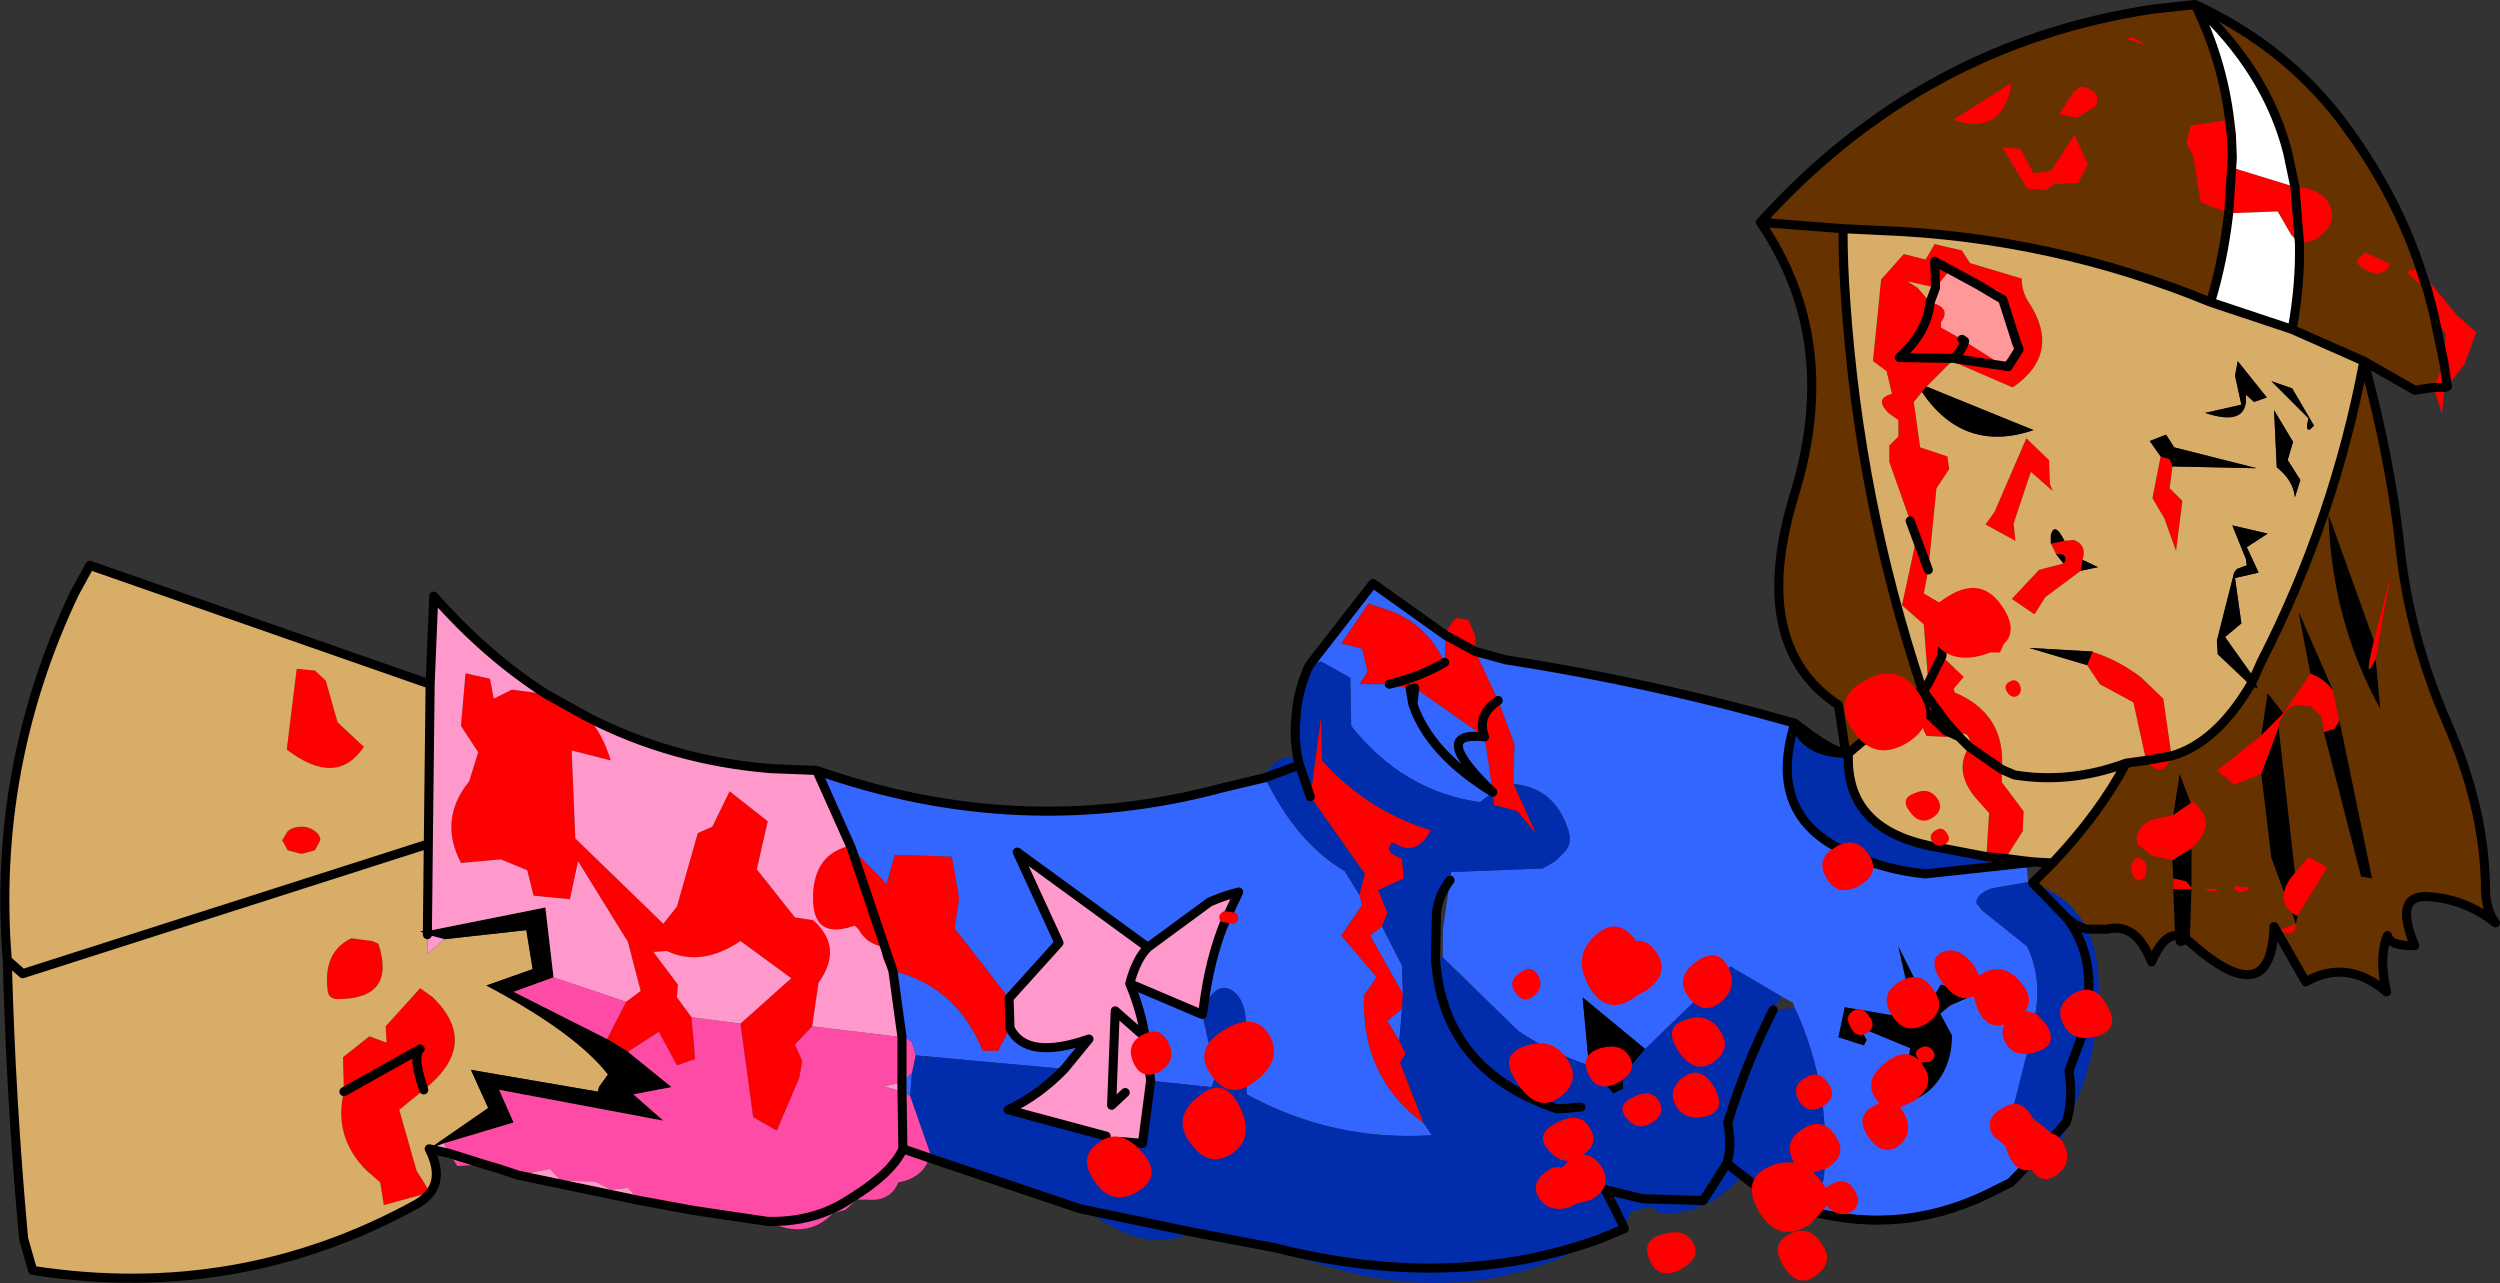 <?xml version="1.0" encoding="UTF-8" standalone="no"?>
<svg xmlns:xlink="http://www.w3.org/1999/xlink" height="70.7px" width="137.75px" xmlns="http://www.w3.org/2000/svg">
  <rect width="100%" height="100%" fill="#333333" stroke="none"/>
  <g transform="matrix(1.0, 0.0, 0.0, 1.0, 68.85, 35.35)">
    <path d="M7.7 2.35 L6.05 2.35 6.5 1.65 6.2 0.4 5.05 0.1 6.55 -2.1 7.3 -1.85 Q9.7 -1.15 10.75 1.15 9.4 1.95 7.7 2.35 9.4 1.95 10.75 1.15 L10.8 -0.35 Q11.1 -1.15 11.45 -1.3 L12.05 -1.2 12.45 -0.3 12.45 0.55 10.8 -0.35 12.45 0.55 13.7 3.25 14.6 5.65 14.55 7.85 15.8 10.6 14.75 9.35 13.45 9.0 13.4 8.3 12.95 5.25 Q12.5 4.05 13.7 3.25 12.5 4.05 12.95 5.25 L9.1 2.55 8.85 2.6 7.7 2.35 M64.55 -20.45 L64.55 -20.4 66.55 -17.95 67.6 -17.05 66.95 -15.3 66.0 -14.05 65.85 -14.0 65.7 -12.55 65.25 -14.0 65.8 -15.4 65.9 -16.9 65.25 -18.05 64.9 -19.4 64.85 -19.55 Q64.55 -19.65 64.35 -19.8 63.2 -20.65 64.55 -20.45 M-38.75 2.9 L-36.5 4.15 Q-35.65 5.05 -35.2 6.55 L-37.35 6.0 -37.15 10.85 -32.3 15.55 -31.55 14.6 -30.4 10.55 -29.6 10.2 -28.65 8.25 -26.55 9.9 -27.15 12.55 -25.05 15.2 -24.05 15.35 Q-22.35 16.85 -23.75 18.8 L-24.1 21.2 -25.05 22.2 -24.65 23.1 -24.8 24.0 -26.05 26.95 -27.35 26.2 -28.05 21.05 -25.25 18.55 -28.05 16.5 Q-30.2 17.95 -32.1 17.05 L-32.85 17.1 -31.5 18.9 -31.55 19.6 -30.75 20.7 -30.55 23.0 -31.55 23.35 -32.55 21.5 -34.25 22.6 -35.4 21.9 -34.35 19.85 -33.55 19.25 -34.25 16.55 -37.0 12.1 -37.45 14.2 -39.45 14.0 -39.8 12.6 -41.25 12.0 -43.45 12.2 Q-44.7 9.8 -43.0 7.7 L-42.5 6.1 -43.45 4.65 -43.2 1.75 -41.85 2.05 -41.65 3.15 -40.65 2.65 -38.75 2.9 M37.8 -19.5 L36.25 -19.85 36.8 -19.5 37.5 -18.7 Q37.35 -17.05 35.8 -15.65 L38.8 -15.6 41.8 -15.15 42.4 -16.1 41.8 -15.15 38.8 -15.6 35.8 -15.65 Q37.35 -17.05 37.5 -18.7 38.7 -18.4 38.1 -17.6 L38.1 -17.3 39.25 -16.65 39.4 -16.55 41.45 -15.25 42.4 -16.1 42.25 -16.5 41.5 -18.85 Q41.5 -19.2 41.1 -19.4 L40.15 -19.65 37.75 -20.95 37.8 -19.5 37.75 -20.95 40.15 -19.65 38.45 -20.3 37.8 -19.5 M36.4 -6.65 L35.25 -9.9 35.25 -10.8 35.75 -11.3 35.75 -12.2 35.2 -12.6 Q34.4 -13.4 35.4 -13.65 L35.1 -14.9 34.35 -15.45 34.8 -19.95 36.05 -21.35 37.25 -21.05 37.75 -21.9 39.25 -21.55 39.7 -20.85 42.55 -20.0 Q42.55 -19.3 42.9 -18.75 44.8 -15.9 42.05 -14.0 L38.7 -15.45 37.3 -14.05 37.05 -13.75 36.6 -13.2 36.95 -10.7 38.45 -10.2 38.55 -9.5 37.85 -8.45 37.4 -3.95 36.4 -6.65 37.4 -3.95 37.15 -2.65 38.0 -2.15 38.1 -2.1 38.25 -1.85 Q38.4 -1.0 38.2 -0.2 L38.2 -0.05 38.15 0.8 37.4 2.3 38.15 0.8 39.35 1.95 38.8 2.6 38.85 2.8 Q41.7 4.0 41.45 7.05 L41.45 7.75 42.65 9.35 42.6 10.45 41.65 11.95 40.6 11.85 41.65 11.95 41.5 12.05 Q40.9 12.6 40.6 11.85 L40.75 9.45 39.95 8.55 Q38.8 7.1 39.65 5.8 L41.45 7.05 39.65 5.8 39.7 5.5 Q39.55 4.85 39.05 5.2 L39.0 5.2 38.35 5.25 37.3 5.2 Q36.85 4.4 37.05 3.55 L37.25 3.85 38.35 4.9 39.0 5.2 38.35 4.9 37.25 3.85 37.05 3.55 37.1 3.35 37.25 2.9 37.4 2.3 37.15 -0.95 35.95 -2.0 36.65 -5.25 36.4 -6.65 M53.95 -23.6 L52.4 -24.2 52.0 -26.7 51.6 -27.45 51.85 -28.45 54.0 -28.75 54.1 -27.9 54.15 -26.65 54.35 -26.05 57.6 -25.05 Q58.35 -25.1 59.0 -24.65 59.6 -24.25 59.65 -23.6 59.7 -23.0 59.2 -22.5 58.7 -22.0 57.85 -21.95 L57.4 -22.4 56.65 -23.7 53.95 -23.6 54.15 -26.65 53.95 -23.6 M39.4 -16.55 Q39.3 -16.1 38.8 -15.6 39.3 -16.1 39.4 -16.55 M42.85 -24.95 L41.45 -27.25 42.5 -27.15 43.2 -25.8 44.15 -25.95 45.45 -27.95 46.2 -26.3 45.65 -25.25 44.35 -25.2 43.85 -24.85 42.85 -24.95 M41.9 -30.75 L42.0 -30.65 Q41.45 -27.8 38.75 -28.75 L41.9 -30.75 M44.6 -29.05 L45.4 -30.3 Q45.9 -30.7 46.05 -30.55 46.95 -30.25 46.65 -29.5 L45.6 -28.85 44.6 -29.05 M48.3 -33.25 L48.7 -33.3 49.55 -32.75 48.3 -33.25 M57.6 -25.05 L57.85 -21.95 57.6 -25.05 M50.2 -10.2 L50.7 -10.05 50.85 -9.65 50.7 -8.45 51.4 -7.75 51.05 -5.0 50.4 -6.8 49.75 -7.9 50.2 -10.2 M44.9 -5.55 L45.4 -5.6 Q46.15 -5.35 45.9 -4.5 L45.8 -3.9 43.85 -2.45 43.25 -1.5 42.0 -2.35 43.5 -3.95 44.85 -4.3 44.95 -4.45 Q45.0 -4.9 44.45 -4.8 L44.15 -5.4 44.9 -5.55 M44.1 -8.7 L44.25 -8.3 43.05 -9.35 42.1 -6.5 42.2 -5.55 40.55 -6.45 41.05 -7.15 42.8 -11.2 44.05 -10.0 44.1 -8.7 M61.15 -21.2 L61.5 -21.45 62.75 -20.85 62.85 -20.7 62.55 -20.4 62.2 -20.25 Q61.55 -20.35 61.1 -20.75 L61.0 -20.9 61.15 -21.2 M64.55 -20.4 L64.85 -19.55 64.55 -20.4 M66.0 -14.05 L65.8 -15.4 66.0 -14.05 M65.85 -14.0 L65.25 -14.0 65.85 -14.0 M61.95 -0.05 L62.95 -4.0 62.05 1.0 61.9 1.25 Q61.4 2.2 61.95 -0.05 M60.05 4.35 L59.8 4.8 59.2 5.0 59.05 4.15 58.5 3.6 57.7 3.5 Q57.3 3.6 57.05 3.95 56.75 4.3 56.7 4.75 L55.75 7.3 54.25 7.9 53.3 7.1 55.75 5.15 56.95 3.95 58.45 1.75 Q59.3 2.1 59.7 2.7 L60.05 4.35 M57.6 12.75 L58.35 11.85 59.4 12.45 57.75 15.1 57.65 15.1 57.45 14.95 Q56.8 14.45 57.0 13.8 57.1 13.3 57.6 12.75 M57.65 15.55 Q57.65 16.4 56.7 15.9 L57.65 15.55 M50.9 9.55 L51.85 8.9 52.0 8.8 Q53.45 10.05 51.9 11.4 51.4 11.7 50.85 12.05 L49.7 11.8 48.95 11.2 Q48.75 10.8 49.0 10.4 49.2 10.0 49.75 9.8 L50.9 9.55 M50.8 6.3 L50.8 6.4 Q50.25 7.65 49.4 6.55 L50.8 6.3 49.4 6.55 48.7 3.35 46.85 2.35 46.15 1.3 46.45 0.55 46.55 0.6 Q47.9 1.05 49.1 1.95 L50.35 3.15 50.8 6.3 M48.7 12.1 Q48.8 11.9 49.0 11.9 L49.35 12.1 49.45 12.55 49.35 13.0 49.0 13.2 48.7 13.0 48.55 12.55 Q48.55 12.3 48.7 12.1 M51.9 13.55 L51.9 13.65 50.9 13.65 50.9 13.05 51.6 13.2 51.9 13.55 M55.1 13.65 Q54.4 14.05 54.25 13.5 L54.3 13.45 55.05 13.55 55.1 13.65 M53.45 13.65 L53.15 13.8 Q51.95 13.55 53.45 13.65 M39.05 5.2 L38.35 4.4 37.25 2.9 38.35 4.4 39.05 5.2 M38.35 4.4 Q37.6 4.2 37.25 3.85 L37.1 3.35 37.25 3.85 Q37.6 4.2 38.35 4.4 M3.35 8.55 L3.95 4.05 4.0 6.55 Q6.45 9.3 10.0 10.4 L9.75 10.8 Q8.95 11.8 8.0 11.1 L7.85 11.1 Q7.35 11.6 8.4 11.95 L8.5 13.05 7.1 13.7 7.6 14.95 7.3 15.7 6.65 16.2 8.45 19.4 8.4 20.25 7.6 20.9 8.25 22.0 8.6 22.7 8.3 23.2 9.6 26.55 Q6.15 24.05 6.3 19.5 L7.0 18.5 5.05 16.2 6.2 14.5 6.05 13.95 6.35 12.8 3.35 8.55 M-21.95 11.35 L-20.0 13.35 -19.55 11.75 -16.4 11.85 -16.0 14.15 -16.25 15.8 -13.25 19.65 -13.2 21.3 -13.85 22.55 -14.7 22.55 Q-16.15 19.0 -19.65 18.15 -20.3 17.75 -20.25 16.8 -21.1 16.65 -21.55 15.85 L-21.75 15.65 Q-24.0 16.45 -24.05 14.25 -24.1 11.85 -22.2 11.3 L-21.95 11.35 -19.65 18.15 -21.95 11.35 M-50.25 4.45 L-48.8 5.8 Q-50.3 8.05 -53.05 5.95 L-52.5 1.5 -51.5 1.6 -50.9 2.15 -50.25 4.45 M-51.5 11.5 L-52.25 11.7 -53.0 11.5 -53.3 10.95 -53.0 10.45 Q-52.7 10.2 -52.25 10.2 -51.8 10.2 -51.5 10.45 -51.2 10.65 -51.2 10.95 L-51.5 11.5 M-49.9 24.8 L-49.95 22.9 -48.5 21.75 -47.55 22.1 -47.6 21.2 -45.7 19.1 -45.0 19.6 Q-42.35 22.2 -45.5 24.7 -46.15 22.8 -45.7 22.45 L-49.9 24.8 -45.7 22.45 Q-46.15 22.8 -45.5 24.7 L-46.85 25.8 -45.9 29.15 -45.15 30.35 -47.7 31.05 -47.9 29.8 -48.65 29.15 Q-50.5 27.3 -49.9 24.8 M-49.5 16.35 L-48.35 16.5 -48.0 16.65 Q-47.0 19.7 -50.25 19.7 -50.75 19.7 -50.8 19.2 -51.05 17.1 -49.5 16.35" fill="#ff0000" fill-rule="evenodd" stroke="none"/>
    <path d="M10.75 1.15 Q9.7 -1.15 7.3 -1.85 L6.55 -2.1 5.05 0.1 6.2 0.4 6.5 1.65 6.05 2.35 7.7 2.35 8.85 2.6 9.0 3.45 Q9.9 6.15 13.4 8.3 9.9 6.15 9.0 3.45 L8.85 2.6 9.1 2.55 12.95 5.25 Q9.85 4.9 13.4 8.3 9.85 4.9 12.95 5.25 L13.4 8.3 12.7 8.85 Q8.45 8.25 5.6 4.65 L5.55 2.0 3.95 1.1 3.3 1.3 6.8 -3.2 10.8 -0.35 10.75 1.15 M12.45 0.55 L14.1 1.0 Q22.15 2.25 30.05 4.5 28.45 9.6 32.9 11.6 35.0 12.6 37.25 12.8 L42.8 12.2 42.9 13.25 40.9 13.6 Q40.05 13.9 40.05 14.4 L40.35 14.8 42.85 16.8 Q43.65 18.5 43.3 20.5 L42.85 22.65 41.9 26.4 Q41.5 28.1 42.85 28.4 L43.3 28.4 41.95 29.8 40.65 30.45 Q35.55 32.9 30.1 31.15 L29.75 31.0 30.5 30.95 31.2 30.75 31.5 30.15 31.65 29.5 Q32.05 24.5 30.05 20.2 L29.95 19.9 29.3 19.55 26.5 17.9 21.8 22.45 18.35 19.6 18.7 23.35 Q16.6 22.65 14.8 21.45 L10.65 17.4 10.65 15.9 11.05 13.15 11.1 12.7 16.15 12.5 16.85 12.1 17.4 11.55 Q17.8 11.05 17.55 10.35 16.8 8.05 14.55 7.85 L14.6 5.65 13.7 3.25 12.45 0.55 M-9.35 31.25 L-17.65 28.45 -17.6 28.2 -9.35 31.25 M-23.85 7.1 Q-12.65 11.05 -1.45 8.05 L0.85 7.5 Q2.6 11.1 5.25 12.65 L5.3 12.75 6.05 13.95 6.2 14.5 5.05 16.2 7.0 18.5 6.3 19.5 Q6.15 24.05 9.6 26.55 L10.05 27.2 Q4.6 27.55 -0.15 24.95 L-0.3 21.55 Q-0.15 21.15 -0.25 20.45 -0.4 19.7 -0.8 19.35 -1.25 18.95 -1.7 19.15 -2.15 19.35 -2.55 20.25 -2.2 17.4 -1.3 15.3 L-0.6 13.8 Q-1.4 14.0 -2.2 14.35 L-5.6 16.85 -12.8 11.6 -10.5 16.6 -13.25 19.65 -16.25 15.8 -16.0 14.15 -16.4 11.85 -19.55 11.75 -20.0 13.35 -21.95 11.35 -23.85 7.1 M33.5 21.2 L36.4 22.4 36.0 25.3 Q37.1 25.3 37.9 24.25 38.7 23.2 38.7 21.7 L38.05 20.5 38.6 20.05 39.85 19.5 38.1 18.9 37.7 19.55 37.25 19.8 35.75 16.8 36.65 20.8 32.8 20.15 32.45 21.8 33.85 22.25 34.0 21.95 33.8 21.6 33.5 21.2 M9.0 3.45 L9.1 2.55 9.0 3.45 M7.3 15.7 L8.4 17.85 8.45 19.4 6.65 16.2 7.3 15.7 M8.4 20.25 L8.25 22.0 7.6 20.9 8.4 20.25 M-2.6 20.55 L-1.85 23.9 -2.1 24.55 -5.45 24.2 -5.75 21.8 Q-6.0 20.25 -6.6 18.85 L-2.6 20.55 M-10.2 23.55 L-18.4 22.8 -18.6 22.1 Q-18.85 21.8 -19.15 21.8 L-19.65 18.15 Q-16.15 19.0 -14.7 22.55 L-13.85 22.55 -13.2 21.3 Q-12.3 23.1 -8.85 21.9 L-10.2 23.55 M-18.6 23.75 L-18.7 25.05 -19.15 24.8 -19.15 24.3 -18.6 23.75" fill="#3366ff" fill-rule="evenodd" stroke="none"/>
    <path d="M64.2 -13.85 L61.4 -15.45 64.2 -13.85 M-45.2 27.95 Q-44.15 30.0 -45.9 31.0 -55.7 36.4 -67.05 34.65 L-67.55 32.9 Q-68.25 25.25 -68.45 17.55 -69.3 6.95 -64.75 -2.65 L-63.9 -4.2 -45.15 2.35 -45.25 11.15 -45.3 15.95 -45.7 15.95 -45.3 16.15 -45.3 17.2 -44.35 16.4 -39.85 15.9 -39.5 18.05 -42.05 18.95 Q-37.15 21.55 -35.35 23.85 L-35.85 24.55 -35.9 24.8 -42.9 23.6 -41.95 25.7 -45.2 27.95 M37.5 -18.7 L36.8 -19.5 36.25 -19.85 37.8 -19.5 37.5 -18.7 M40.15 -19.65 L41.1 -19.4 Q41.5 -19.2 41.5 -18.85 L40.15 -19.65 M37.3 -14.05 L38.7 -15.45 42.05 -14.0 Q44.8 -15.9 42.9 -18.75 42.55 -19.3 42.55 -20.0 L39.7 -20.85 39.25 -21.55 37.75 -21.9 37.25 -21.05 36.05 -21.35 34.8 -19.95 34.35 -15.45 35.1 -14.9 35.4 -13.65 Q34.4 -13.4 35.2 -12.6 L35.75 -12.2 35.75 -11.3 35.25 -10.8 35.25 -9.9 36.4 -6.65 36.65 -5.25 35.95 -2.0 37.15 -0.95 37.4 2.3 37.15 2.7 37.05 2.85 37.05 2.6 37.15 2.7 37.05 2.6 37.05 2.85 37.15 2.7 37.4 2.3 37.25 2.9 37.15 2.7 37.25 2.9 37.1 3.35 37.05 3.55 Q36.85 4.4 37.3 5.2 L38.35 5.25 39.0 5.2 39.05 5.2 Q39.55 4.85 39.7 5.5 L39.65 5.8 Q38.8 7.1 39.95 8.55 L40.75 9.45 40.6 11.85 37.45 11.25 Q32.8 10.25 33.0 6.15 L36.5 3.2 37.05 2.6 Q33.6 -7.75 32.85 -18.75 32.7 -20.75 32.7 -22.75 L34.75 -22.65 Q44.2 -22.3 52.95 -18.7 L57.45 -17.2 61.4 -15.45 Q59.75 -6.7 55.75 1.1 L55.35 2.0 53.75 -0.25 54.65 -1.0 54.3 -3.5 55.6 -3.8 54.95 -5.2 56.1 -5.95 54.15 -6.4 54.9 -4.55 54.95 -4.2 54.4 -4.0 54.25 -3.8 53.3 -0.05 53.35 0.7 55.15 2.4 Q53.25 5.6 50.8 6.3 L50.35 3.15 49.1 1.95 Q47.9 1.05 46.55 0.6 L46.45 0.55 42.95 0.35 46.15 1.3 46.85 2.35 48.7 3.35 49.4 6.55 48.3 6.7 Q45.2 7.85 42.15 7.35 L41.45 7.05 42.15 7.35 Q45.2 7.85 48.3 6.7 46.85 9.45 44.25 12.2 L43.3 12.15 42.8 12.1 41.65 11.95 42.6 10.45 42.65 9.35 41.45 7.75 41.45 7.05 Q41.7 4.0 38.85 2.8 L38.8 2.6 39.35 1.95 38.15 0.8 38.2 -0.05 38.2 -0.2 Q38.4 -1.0 38.25 -1.85 L38.1 -2.1 38.0 -2.15 37.15 -2.65 37.4 -3.95 37.85 -8.45 38.55 -9.5 38.45 -10.2 36.95 -10.7 36.6 -13.2 37.05 -13.75 Q39.35 -10.35 43.2 -11.65 L37.3 -14.05 M54.3 -14.65 L54.65 -13.05 52.65 -12.6 Q55.05 -11.8 54.9 -13.6 L55.35 -13.2 56.05 -13.45 54.45 -15.45 54.3 -14.65 M56.3 -14.35 L58.35 -12.3 Q58.15 -11.55 58.45 -11.7 L58.65 -11.9 57.45 -13.95 56.3 -14.35 M50.85 -9.65 L55.5 -9.55 50.95 -10.7 50.5 -11.4 49.6 -11.05 50.2 -10.2 49.75 -7.9 50.4 -6.8 51.05 -5.0 51.4 -7.75 50.7 -8.45 50.85 -9.65 M44.1 -8.7 L44.05 -10.0 42.8 -11.2 41.05 -7.15 40.55 -6.45 42.2 -5.55 42.1 -6.5 43.05 -9.35 44.25 -8.3 44.1 -8.7 M45.9 -4.5 Q46.15 -5.35 45.4 -5.6 L44.9 -5.55 Q44.35 -6.65 44.15 -5.85 L44.15 -5.4 44.45 -4.8 44.85 -4.3 43.5 -3.95 42.0 -2.35 43.25 -1.5 43.85 -2.45 45.8 -3.9 46.75 -4.1 45.9 -4.5 M57.5 -11.0 L56.45 -12.75 56.6 -9.6 Q57.5 -8.9 57.6 -7.95 L57.9 -8.9 57.2 -10.0 57.5 -11.0 M39.05 5.2 L39.65 5.8 39.05 5.2 M36.5 3.2 L36.85 3.4 37.05 3.55 36.85 3.4 36.5 3.2 M36.85 3.4 Q36.8 3.25 37.05 2.85 L37.1 3.35 37.05 2.85 Q36.8 3.25 36.85 3.4 M-50.25 4.45 L-50.9 2.15 -51.5 1.6 -52.5 1.5 -53.05 5.95 Q-50.3 8.05 -48.8 5.8 L-50.25 4.45 M-51.5 11.5 L-51.2 10.95 Q-51.2 10.65 -51.5 10.45 -51.8 10.2 -52.25 10.2 -52.7 10.2 -53.0 10.45 L-53.3 10.95 -53.0 11.5 -52.25 11.7 -51.5 11.5 M-49.5 16.35 Q-51.05 17.1 -50.8 19.2 -50.75 19.7 -50.25 19.7 -47.0 19.7 -48.0 16.65 L-48.35 16.5 -49.5 16.35 M-45.5 24.7 Q-42.35 22.2 -45.0 19.6 L-45.7 19.1 -47.6 21.2 -47.55 22.1 -48.5 21.75 -49.95 22.9 -49.9 24.8 Q-50.5 27.3 -48.65 29.15 L-47.9 29.8 -47.7 31.05 -45.15 30.35 -45.9 29.15 -46.85 25.8 -45.5 24.7 M-68.45 17.55 L-67.6 18.3 -45.25 11.15 -67.6 18.3 -68.45 17.55" fill="#d8ad67" fill-rule="evenodd" stroke="none"/>
    <path d="M37.5 -18.7 L37.8 -19.5 38.45 -20.3 40.15 -19.65 41.5 -18.85 42.25 -16.5 42.4 -16.1 41.45 -15.25 39.4 -16.55 39.25 -16.65 38.1 -17.3 38.1 -17.6 Q38.7 -18.4 37.5 -18.7" fill="#ff9999" fill-rule="evenodd" stroke="none"/>
    <path d="M32.85 6.15 L32.45 3.5 Q27.45 0.2 30.05 -8.2 32.6 -16.6 28.15 -23.1 37.05 -32.95 49.8 -34.85 L52.1 -35.1 Q56.95 -32.85 60.05 -28.85 63.1 -24.85 64.55 -20.45 63.2 -20.65 64.35 -19.8 64.55 -19.65 64.85 -19.55 L64.9 -19.4 65.25 -18.05 65.8 -15.4 65.25 -14.0 64.2 -13.85 61.4 -15.45 57.45 -17.2 Q57.9 -19.65 57.85 -21.95 58.7 -22.0 59.2 -22.5 59.7 -23.0 59.65 -23.6 59.6 -24.25 59.0 -24.65 58.35 -25.1 57.6 -25.05 L57.2 -26.95 Q56.05 -31.45 52.1 -35.1 53.6 -32.05 54.0 -28.75 L51.85 -28.45 51.6 -27.45 52.0 -26.7 52.4 -24.2 53.95 -23.6 Q53.65 -21.0 52.95 -18.7 44.2 -22.3 34.75 -22.65 L32.7 -22.75 Q32.7 -20.75 32.85 -18.75 33.6 -7.75 37.05 2.6 L36.5 3.2 33.0 6.15 32.9 6.25 32.85 6.15 M61.4 -15.45 Q62.9 -9.85 63.4 -5.1 63.95 -0.2 65.95 4.4 68.05 9.15 68.1 13.55 68.1 14.8 68.65 15.5 66.95 14.15 64.85 14.05 63.05 14.0 64.2 16.75 62.85 16.8 62.7 16.2 62.2 17.4 62.65 19.3 60.45 17.45 58.2 18.75 L56.45 15.7 Q56.3 20.55 51.8 16.55 L51.9 13.65 51.9 13.55 51.9 11.4 Q53.45 10.05 52.0 8.8 L51.85 8.9 51.25 7.3 50.9 9.55 49.75 9.8 Q49.2 10.0 49.0 10.4 48.75 10.8 48.95 11.2 L49.7 11.8 50.85 12.05 50.9 13.05 50.9 13.65 51.0 16.2 Q50.3 16.25 49.7 17.65 48.85 15.45 47.25 15.85 L46.15 15.85 Q45.25 14.05 43.15 13.3 L44.25 12.2 Q46.85 9.45 48.3 6.7 L49.4 6.55 Q50.25 7.65 50.8 6.4 L50.8 6.3 Q53.25 5.6 55.15 2.4 L55.55 2.6 55.35 2.0 55.75 1.1 Q59.75 -6.7 61.4 -15.45 M28.15 -23.1 L32.7 -22.75 28.15 -23.1 M48.3 -33.25 L49.55 -32.75 48.7 -33.3 48.3 -33.25 M44.6 -29.05 L45.6 -28.85 46.65 -29.5 Q46.95 -30.25 46.05 -30.55 45.9 -30.7 45.4 -30.3 L44.6 -29.05 M41.9 -30.75 L38.75 -28.75 Q41.45 -27.8 42.0 -30.65 L41.9 -30.75 M42.85 -24.95 L43.85 -24.85 44.35 -25.2 45.65 -25.25 46.2 -26.3 45.45 -27.95 44.15 -25.95 43.2 -25.8 42.5 -27.15 41.45 -27.25 42.85 -24.95 M61.15 -21.2 L61.0 -20.9 61.1 -20.75 Q61.55 -20.35 62.2 -20.25 L62.55 -20.4 62.85 -20.7 62.75 -20.85 61.5 -21.45 61.15 -21.2 M62.05 1.0 L62.95 -4.0 61.95 -0.05 59.45 -7.0 Q59.6 -1.2 62.3 3.7 L62.05 1.0 M59.2 5.0 L61.25 12.95 61.85 13.05 60.05 4.35 59.7 2.7 57.8 -1.65 58.45 1.75 56.95 3.95 56.1 2.85 55.75 5.15 53.3 7.1 54.25 7.9 55.75 7.3 56.3 11.9 57.0 13.8 Q56.8 14.45 57.45 14.95 L57.65 15.55 57.75 15.1 59.4 12.45 58.35 11.85 57.6 12.75 56.7 4.75 Q56.75 4.3 57.05 3.95 57.3 3.6 57.7 3.5 L58.5 3.6 59.05 4.15 59.2 5.0 M57.65 15.55 L56.7 15.9 Q57.65 16.4 57.65 15.55 M48.7 12.1 Q48.55 12.3 48.55 12.55 L48.7 13.0 49.0 13.2 49.35 13.0 49.45 12.55 49.35 12.1 49.0 11.9 Q48.8 11.9 48.7 12.1 M55.1 13.65 L55.05 13.55 54.3 13.45 54.25 13.5 Q54.4 14.05 55.1 13.65 M53.45 13.65 Q51.95 13.55 53.15 13.8 L53.45 13.65" fill="#663300" fill-rule="evenodd" stroke="none"/>
    <path d="M51.8 16.55 L51.7 16.6 Q51.0 17.1 51.0 16.2 51.35 16.15 51.8 16.55 51.35 16.15 51.0 16.2 L50.9 13.65 51.9 13.65 51.8 16.55 M37.05 -13.75 L37.3 -14.05 43.2 -11.65 Q39.35 -10.35 37.05 -13.75 M56.3 -14.35 L57.45 -13.95 58.65 -11.9 58.45 -11.7 Q58.15 -11.55 58.35 -12.3 L56.3 -14.35 M54.3 -14.65 L54.45 -15.45 56.05 -13.45 55.35 -13.2 54.9 -13.6 Q55.05 -11.8 52.65 -12.6 L54.65 -13.05 54.3 -14.65 M50.2 -10.2 L49.6 -11.05 50.5 -11.4 50.95 -10.7 55.5 -9.55 50.85 -9.65 50.7 -10.05 50.2 -10.2 M44.9 -5.55 L44.15 -5.4 44.15 -5.85 Q44.35 -6.65 44.9 -5.55 M44.45 -4.8 Q45.0 -4.9 44.95 -4.45 L44.85 -4.3 44.45 -4.8 M45.8 -3.9 L45.9 -4.5 46.75 -4.1 45.8 -3.9 M57.5 -11.0 L57.2 -10.0 57.9 -8.9 57.6 -7.95 Q57.5 -8.9 56.6 -9.6 L56.45 -12.75 57.5 -11.0 M55.15 2.4 L53.35 0.7 53.3 -0.05 54.25 -3.8 54.4 -4.0 54.95 -4.2 54.9 -4.55 54.15 -6.4 56.1 -5.95 54.95 -5.2 55.6 -3.8 54.3 -3.5 54.65 -1.0 53.75 -0.25 55.35 2.0 55.15 2.4 55.35 2.0 55.55 2.6 55.15 2.4 M61.95 -0.05 Q61.4 2.2 61.9 1.25 L62.05 1.0 62.3 3.7 Q59.6 -1.2 59.45 -7.0 L61.95 -0.05 M60.05 4.35 L61.85 13.05 61.25 12.95 59.2 5.0 59.8 4.8 60.05 4.35 M56.7 4.75 L57.6 12.75 Q57.1 13.3 57.0 13.8 L56.3 11.9 55.75 7.3 56.7 4.75 M57.75 15.1 L57.65 15.55 57.45 14.95 57.65 15.1 57.75 15.1 M55.75 5.15 L56.1 2.85 56.95 3.95 55.75 5.15 M58.45 1.75 L57.8 -1.65 59.7 2.7 Q59.3 2.1 58.45 1.75 M51.85 8.9 L50.9 9.55 51.25 7.3 51.85 8.9 M50.85 12.05 Q51.4 11.7 51.9 11.4 L51.9 13.55 51.6 13.2 50.9 13.05 50.85 12.05 M46.15 1.3 L42.95 0.35 46.45 0.55 46.15 1.3 M21.8 22.45 L20.55 23.95 20.6 24.65 20.05 24.9 18.7 23.35 18.35 19.6 21.8 22.45 M33.5 21.2 L33.8 21.6 34.0 21.95 33.85 22.25 32.45 21.8 32.8 20.15 36.65 20.8 35.75 16.8 37.25 19.8 37.7 19.55 38.1 18.9 39.85 19.5 38.6 20.05 38.05 20.5 38.7 21.7 Q38.7 23.2 37.9 24.25 37.1 25.3 36.0 25.3 L36.4 22.4 33.5 21.2 M-34.25 22.6 L-31.85 24.55 -33.95 24.95 -32.3 26.4 -41.35 24.7 -40.55 26.5 -44.4 27.65 -45.2 27.95 -41.95 25.7 -42.9 23.6 -35.9 24.8 -35.85 24.55 -35.35 23.85 Q-37.15 21.55 -42.05 18.95 L-39.5 18.05 -39.85 15.9 -44.35 16.4 -45.3 16.15 -45.3 15.95 -45.3 16.15 -45.7 15.95 -45.3 15.95 -38.8 14.65 -38.35 18.5 -40.55 19.3 -35.4 21.9 -34.25 22.6" fill="#000000" fill-rule="evenodd" stroke="none"/>
    <path d="M52.95 -18.7 Q53.65 -21.0 53.95 -23.6 L56.65 -23.7 57.4 -22.4 57.85 -21.95 Q57.9 -19.65 57.45 -17.2 L52.95 -18.7 M54.0 -28.75 Q53.6 -32.05 52.1 -35.1 56.05 -31.45 57.2 -26.95 L57.6 -25.05 54.35 -26.05 54.15 -26.65 54.1 -27.9 54.0 -28.75" fill="#ffffff" fill-rule="evenodd" stroke="none"/>
    <path d="M3.3 1.3 L3.95 1.1 5.55 2.0 5.6 4.65 Q8.45 8.25 12.7 8.85 L13.4 8.3 13.45 9.0 14.75 9.35 15.8 10.6 14.55 7.85 Q16.8 8.05 17.55 10.35 17.8 11.05 17.4 11.55 L16.85 12.1 16.15 12.5 11.1 12.7 11.05 13.15 Q10.4 14.0 10.3 14.95 L10.25 17.4 10.25 17.5 10.65 17.4 14.8 21.45 Q16.6 22.65 18.7 23.35 L20.05 24.9 20.6 24.65 20.55 23.95 21.8 22.45 26.5 17.9 29.3 19.55 28.85 20.3 30.05 20.2 Q32.05 24.5 31.65 29.5 L31.5 30.15 31.2 30.75 30.5 30.95 29.75 31.0 29.05 30.65 27.7 29.85 27.1 29.45 26.65 29.95 25.65 30.75 Q24.25 31.6 22.6 31.5 L22.1 31.15 21.05 31.4 20.8 31.9 20.55 32.1 20.65 32.35 19.2 32.95 Q11.15 37.5 1.4 33.4 L-3.1 32.55 Q-5.4 33.6 -7.9 32.05 -8.65 31.6 -9.35 31.25 L-17.6 28.2 -18.7 25.05 -18.6 23.75 -18.4 22.8 -10.2 23.55 Q-11.6 25.0 -13.3 25.8 L-7.9 27.25 -7.1 27.55 -5.9 27.65 -5.45 24.2 -2.1 24.55 -1.85 23.9 -2.6 20.55 -2.55 20.25 Q-2.15 19.35 -1.7 19.15 -1.25 18.95 -0.8 19.35 -0.4 19.7 -0.25 20.45 -0.15 21.15 -0.3 21.55 L-0.15 24.95 Q4.6 27.55 10.05 27.2 L9.6 26.55 8.3 23.2 8.6 22.7 8.25 22.0 8.4 20.25 8.45 19.4 8.4 17.85 7.3 15.7 7.6 14.95 7.1 13.7 8.5 13.05 8.4 11.95 Q7.35 11.6 7.85 11.1 L8.0 11.1 Q8.95 11.8 9.75 10.8 L10.0 10.4 Q6.45 9.3 4.0 6.55 L3.95 4.05 3.35 8.55 2.75 6.8 2.65 6.4 2.75 6.8 3.35 8.55 6.35 12.8 6.05 13.95 5.3 12.75 5.25 12.65 Q2.6 11.1 0.85 7.5 1.3 6.2 2.65 6.4 2.45 5.3 2.55 4.3 L2.6 3.7 Q2.75 2.45 3.3 1.3 M46.15 15.85 Q46.75 17.1 46.8 18.9 46.85 23.05 45.0 26.5 45.0 27.3 44.4 27.85 L43.3 28.4 42.85 28.4 Q41.5 28.1 41.9 26.4 L42.85 22.65 43.3 20.5 Q43.65 18.5 42.85 16.8 L40.35 14.8 40.05 14.4 Q40.05 13.9 40.9 13.6 L42.9 13.25 43.15 13.3 45.0 15.2 Q47.0 17.7 45.8 21.9 L45.15 23.65 Q45.4 25.2 45.0 26.5 L43.3 28.4 45.0 26.5 Q45.4 25.2 45.15 23.65 L45.8 21.9 Q47.0 17.7 45.0 15.2 L43.15 13.3 Q45.25 14.05 46.15 15.85 45.55 15.7 45.0 15.2 45.55 15.7 46.15 15.85 M41.65 11.95 L42.8 12.1 42.8 12.2 37.25 12.8 Q35.0 12.6 32.9 11.6 28.45 9.6 30.05 4.5 30.65 6.15 32.85 6.15 L32.9 6.25 33.0 6.15 Q32.8 10.25 37.45 11.25 L40.6 11.85 Q40.9 12.6 41.5 12.05 L41.65 11.95 M18.25 25.65 L17.0 25.75 16.8 25.7 Q10.65 23.55 10.25 17.5 10.65 23.55 16.8 25.7 L17.0 25.75 18.25 25.65 M0.85 7.5 L2.75 6.8 0.85 7.5 M-3.1 32.55 L-9.35 31.25 -3.1 32.55 M1.4 33.4 Q11.05 35.85 19.2 32.95 11.05 35.85 1.4 33.4 M20.55 32.1 L19.6 30.2 21.65 30.7 25.0 30.8 26.3 28.75 Q26.6 27.85 26.35 26.5 27.35 23.25 28.85 20.3 27.35 23.25 26.35 26.5 26.6 27.85 26.3 28.75 L27.7 29.85 26.3 28.75 25.0 30.8 21.65 30.7 19.6 30.2 20.55 32.1" fill="#012dad" fill-rule="evenodd" stroke="none"/>
    <path d="M-17.65 28.45 Q-18.0 29.55 -19.35 29.8 -19.8 30.85 -21.0 30.75 L-21.65 30.75 -22.25 31.3 -22.95 31.5 Q-24.4 33.0 -26.55 31.95 L-30.6 31.35 -33.6 30.8 -34.25 30.1 -35.2 30.2 -36.05 29.75 -37.95 29.7 -38.55 29.05 -40.3 29.4 -41.35 29.05 -41.95 28.65 -42.2 28.8 -43.65 28.9 -44.1 28.2 -44.4 27.65 -40.55 26.5 -41.35 24.7 -32.3 26.4 -33.95 24.95 -31.85 24.55 -34.25 22.6 -32.55 21.5 -31.55 23.35 -30.55 23.0 -30.75 20.7 -28.05 21.05 -27.35 26.2 -26.05 26.95 -24.8 24.0 -24.65 23.1 -25.05 22.2 -24.1 21.2 -19.15 21.8 -19.15 24.3 -19.15 21.8 Q-18.85 21.8 -18.6 22.1 L-18.4 22.8 -18.6 23.75 -19.15 24.3 -20.15 24.5 -19.15 24.8 -18.7 25.05 -17.6 28.2 -17.65 28.45 -19.1 27.95 -19.15 24.8 -19.1 27.95 -17.65 28.45 M-42.2 28.8 L-44.1 28.2 -42.2 28.8 M-34.35 19.85 L-35.4 21.9 -40.55 19.3 -38.35 18.5 -34.35 19.85 M-19.1 27.95 Q-19.7 29.35 -22.4 30.95 -24.2 32.0 -26.55 31.95 -24.2 32.0 -22.4 30.95 -19.7 29.35 -19.1 27.95" fill="#fe4ba5" fill-rule="evenodd" stroke="none"/>
    <path d="M-33.6 30.8 L-40.3 29.4 -38.55 29.05 -37.95 29.7 -36.05 29.75 -35.2 30.2 -34.25 30.1 -33.6 30.8 M-41.35 29.05 L-42.2 28.8 -41.95 28.65 -41.35 29.05 M-44.1 28.2 L-45.2 27.95 -44.4 27.65 -44.1 28.2 M-45.15 2.35 L-44.95 -2.5 Q-42.1 0.75 -38.75 2.9 L-40.65 2.65 -41.65 3.15 -41.85 2.05 -43.2 1.75 -43.45 4.65 -42.5 6.1 -43.0 7.7 Q-44.7 9.8 -43.45 12.2 L-41.25 12.0 -39.8 12.6 -39.45 14.0 -37.45 14.2 -37.0 12.1 -34.25 16.55 -33.55 19.25 -34.35 19.85 -38.35 18.5 -38.8 14.65 -45.3 15.95 -45.25 11.15 -45.15 2.35 M-36.5 4.15 Q-31.85 6.55 -26.4 7.0 L-23.85 7.1 -21.95 11.35 -22.2 11.3 Q-24.1 11.85 -24.05 14.25 -24.0 16.45 -21.75 15.65 L-21.55 15.85 Q-21.1 16.65 -20.25 16.8 -20.3 17.75 -19.65 18.15 L-19.15 21.8 -24.1 21.2 -23.75 18.8 Q-22.35 16.85 -24.05 15.35 L-25.05 15.2 -27.15 12.55 -26.55 9.9 -28.65 8.25 -29.6 10.2 -30.4 10.55 -31.55 14.6 -32.3 15.55 -37.15 10.85 -37.35 6.0 -35.2 6.55 Q-35.65 5.05 -36.5 4.15 M-2.55 20.25 L-2.6 20.55 -6.6 18.85 Q-6.0 20.25 -5.75 21.8 L-5.45 24.2 -5.9 27.65 -7.1 27.55 -7.9 27.25 -13.3 25.8 Q-11.6 25.0 -10.2 23.55 L-8.85 21.9 Q-12.3 23.1 -13.2 21.3 L-13.25 19.65 -10.5 16.6 -12.8 11.6 -5.6 16.85 -2.2 14.35 Q-1.4 14.0 -0.6 13.8 L-1.3 15.3 Q-2.2 17.4 -2.55 20.25 M-19.15 24.3 L-19.15 24.8 -20.15 24.5 -19.15 24.3 M-28.05 21.05 L-30.75 20.7 -31.55 19.6 -31.5 18.9 -32.85 17.1 -32.1 17.05 Q-30.2 17.95 -28.05 16.5 L-25.25 18.55 -28.05 21.05 M-6.85 24.85 L-7.6 25.55 -7.4 20.35 -5.75 21.8 -7.4 20.35 -7.6 25.55 -6.85 24.85 M-5.6 16.85 Q-6.25 17.5 -6.6 18.85 -6.25 17.5 -5.6 16.85 M-45.3 16.15 L-44.35 16.4 -45.3 17.2 -45.3 16.15" fill="#ff99cc" fill-rule="evenodd" stroke="none"/>
    <path d="M7.7 2.35 Q9.4 1.95 10.75 1.15 M10.8 -0.35 L6.8 -3.2 3.3 1.3 Q2.75 2.45 2.6 3.7 L2.55 4.3 Q2.45 5.3 2.65 6.4 L2.75 6.8 3.35 8.55 M13.4 8.3 Q9.9 6.15 9.0 3.45 L8.85 2.6 M10.8 -0.35 L12.45 0.55 14.1 1.0 Q22.15 2.25 30.05 4.5 32.0 6.05 32.85 6.15 L32.45 3.5 Q27.45 0.2 30.05 -8.2 32.6 -16.6 28.15 -23.1 37.05 -32.95 49.8 -34.85 L52.1 -35.1 Q56.95 -32.85 60.05 -28.85 63.1 -24.85 64.55 -20.45 M66.0 -14.05 L65.85 -14.0 65.25 -14.0 64.2 -13.85 61.4 -15.45 Q62.9 -9.85 63.4 -5.1 63.95 -0.2 65.95 4.4 68.05 9.15 68.1 13.55 68.1 14.8 68.65 15.5 66.95 14.15 64.85 14.05 63.05 14.0 64.2 16.75 62.85 16.8 62.7 16.2 62.2 17.4 62.65 19.3 60.45 17.45 58.2 18.75 L56.45 15.7 Q56.3 20.55 51.8 16.55 51.35 16.15 51.0 16.2 50.3 16.25 49.7 17.65 48.85 15.45 47.25 15.85 L46.15 15.85 Q45.55 15.7 45.0 15.2 L43.15 13.3 44.25 12.2 Q46.85 9.45 48.3 6.7 L49.4 6.55 50.8 6.3 Q53.25 5.6 55.15 2.4 L55.35 2.0 55.75 1.1 Q59.75 -6.7 61.4 -15.45 L64.2 -13.85 M43.3 28.4 L41.95 29.8 40.65 30.45 Q35.55 32.9 30.1 31.15 L29.75 31.0 29.05 30.65 27.7 29.85 26.3 28.75 25.0 30.8 21.65 30.7 19.6 30.2 20.55 32.1 20.65 32.35 19.2 32.95 Q11.05 35.85 1.4 33.4 L-3.1 32.55 -9.35 31.25 -17.65 28.45 -19.1 27.95 -19.15 24.8 -19.15 24.3 -19.15 21.8 -19.65 18.15 -21.95 11.35 -23.85 7.1 Q-12.65 11.05 -1.45 8.05 L0.85 7.5 2.75 6.8 M-26.55 31.95 L-30.6 31.35 -33.6 30.8 -40.3 29.4 -41.35 29.05 -42.2 28.8 -44.1 28.2 -45.2 27.95 Q-44.15 30.0 -45.9 31.0 -55.7 36.4 -67.05 34.65 L-67.55 32.9 Q-68.25 25.25 -68.45 17.55 -69.3 6.95 -64.75 -2.65 L-63.9 -4.2 -45.15 2.35 -44.95 -2.5 Q-42.1 0.75 -38.75 2.9 L-36.5 4.15 Q-31.85 6.55 -26.4 7.0 L-23.85 7.1 M37.5 -18.7 L37.8 -19.5 37.75 -20.95 40.15 -19.65 41.5 -18.85 42.25 -16.5 42.4 -16.1 41.8 -15.15 38.8 -15.6 35.8 -15.65 Q37.35 -17.05 37.5 -18.7 M39.25 -16.65 L39.4 -16.55 Q39.3 -16.1 38.8 -15.6 M36.4 -6.65 L37.4 -3.95 M32.7 -22.75 L34.75 -22.65 Q44.2 -22.3 52.95 -18.7 53.65 -21.0 53.95 -23.6 L54.15 -26.65 54.1 -27.9 54.0 -28.75 Q53.6 -32.05 52.1 -35.1 56.05 -31.45 57.2 -26.95 L57.6 -25.05 57.85 -21.95 Q57.9 -19.65 57.45 -17.2 L61.4 -15.45 M33.0 6.15 L36.5 3.2 37.05 2.6 Q33.6 -7.75 32.85 -18.75 32.7 -20.75 32.7 -22.75 L28.15 -23.1 M37.4 2.3 L38.15 0.8 38.2 -0.05 M52.95 -18.7 L57.45 -17.2 M65.25 -18.05 L64.9 -19.4 64.85 -19.55 64.55 -20.4 M65.8 -15.4 L65.25 -18.05 M65.8 -15.4 L66.0 -14.05 M41.45 7.05 L42.15 7.35 Q45.2 7.85 48.3 6.7 M41.45 7.05 L39.65 5.8 39.05 5.2 38.35 4.4 37.25 2.9 37.15 2.7 37.05 2.6 37.05 2.85 37.15 2.7 37.4 2.3 M40.6 11.85 L41.65 11.95 42.8 12.1 43.3 12.15 44.25 12.2 M43.3 12.15 L42.8 12.2 37.25 12.8 Q35.0 12.6 32.9 11.6 28.45 9.6 30.05 4.5 30.65 6.15 32.85 6.15 M43.3 28.4 L45.0 26.5 Q45.4 25.2 45.15 23.65 L45.8 21.9 Q47.0 17.7 45.0 15.2 M37.05 3.55 L36.85 3.4 36.5 3.2 M37.1 3.35 L37.25 3.85 Q37.6 4.2 38.35 4.4 M39.0 5.2 L38.35 4.9 37.25 3.85 37.05 3.55 M37.1 3.35 L37.05 2.85 Q36.8 3.25 36.85 3.4 M32.9 6.25 L33.0 6.15 Q32.8 10.25 37.45 11.25 L40.6 11.85 M10.25 17.5 Q10.65 23.55 16.8 25.7 L17.0 25.75 18.25 25.65 M12.95 5.25 Q12.5 4.05 13.7 3.25 M13.4 8.3 Q9.85 4.9 12.95 5.25 M9.1 2.55 L9.0 3.45 M-2.55 20.25 L-2.6 20.55 -6.6 18.85 Q-6.0 20.25 -5.75 21.8 L-5.45 24.2 -5.9 27.65 -7.1 27.55 M-7.9 27.25 L-13.3 25.8 Q-11.6 25.0 -10.2 23.55 L-8.85 21.9 Q-12.3 23.1 -13.2 21.3 L-13.25 19.65 -10.5 16.6 -12.8 11.6 -5.6 16.85 -2.2 14.35 Q-1.4 14.0 -0.6 13.8 L-1.3 15.3 Q-2.2 17.4 -2.55 20.25 M10.25 17.5 L10.25 17.4 10.3 14.95 Q10.4 14.0 11.05 13.15 M28.85 20.3 Q27.35 23.25 26.35 26.5 26.6 27.85 26.3 28.75 M-5.75 21.8 L-7.4 20.35 -7.6 25.55 -6.85 24.85 M-6.6 18.85 Q-6.25 17.5 -5.6 16.85 M-45.3 15.95 L-45.3 16.15 M-26.55 31.95 Q-24.2 32.0 -22.4 30.95 -19.7 29.35 -19.1 27.95 M-45.25 11.15 L-45.15 2.35 M-49.9 24.8 L-45.7 22.45 Q-46.15 22.8 -45.5 24.7 M-45.3 15.95 L-45.25 11.15 -67.6 18.3 -68.45 17.55" fill="none" stroke="#000000" stroke-linecap="round" stroke-linejoin="round" stroke-width="0.5"/>
    <path d="M38.5 -2.5 Q40.35 -3.65 41.5 -1.9 42.35 -0.6 41.55 0.15 L41.35 0.6 40.8 0.6 40.7 0.65 Q38.7 1.35 37.7 0.0 36.65 -1.4 38.5 -2.5 M42.3 3.0 Q42.0 3.15 41.75 2.8 41.5 2.4 41.9 2.2 42.25 2.0 42.45 2.4 42.6 2.8 42.3 3.0 M43.9 21.1 Q44.6 22.2 43.4 22.6 42.15 23.0 41.65 22.1 41.35 21.55 41.6 21.1 40.6 21.4 40.1 20.2 L39.9 19.55 Q39.0 19.95 38.15 18.75 37.3 17.5 38.2 17.1 39.1 16.75 39.95 17.9 L40.2 18.4 40.55 18.2 Q41.65 17.7 42.55 18.85 L42.6 18.9 Q43.2 19.7 42.75 20.35 L43.35 20.5 43.9 21.1 M45.4 19.4 Q46.55 18.75 47.25 20.05 48.0 21.35 46.7 21.75 45.35 22.1 44.85 21.1 44.3 20.1 45.4 19.4 M43.2 26.3 L44.15 27.05 44.15 27.1 Q44.6 27.15 44.9 27.75 45.35 28.8 44.45 29.4 43.65 29.95 43.1 29.1 42.25 29.3 41.8 28.25 L41.65 27.8 40.95 27.2 Q40.45 26.25 41.5 25.7 42.5 25.05 43.15 26.25 L43.2 26.3 M36.2 5.6 Q34.4 6.65 33.25 4.9 32.05 3.15 33.9 2.15 35.7 1.1 36.85 2.8 38.0 4.5 36.2 5.6 M34.1 11.7 Q34.8 12.75 33.6 13.45 32.4 14.1 31.8 13.05 31.15 12.0 32.25 11.35 33.35 10.65 34.1 11.7 M36.4 9.4 Q35.8 8.65 36.65 8.35 37.45 8.0 37.9 8.65 38.3 9.25 37.65 9.7 36.95 10.15 36.4 9.4 M38.25 11.2 Q37.8 11.35 37.6 11.0 37.4 10.65 37.8 10.4 38.2 10.15 38.45 10.6 38.7 11.0 38.25 11.2 M22.4 17.1 Q23.2 18.25 21.9 19.2 L21.35 19.5 21.15 19.65 Q19.65 20.65 18.7 19.0 17.75 17.3 19.1 16.15 20.3 15.1 21.3 16.5 21.9 16.4 22.4 17.1 M20.3 24.3 Q19.15 24.9 18.65 23.8 18.2 22.75 19.35 22.4 20.5 22.1 20.95 22.9 21.4 23.7 20.3 24.3 M24.0 20.85 Q25.2 20.4 25.9 21.4 26.6 22.4 25.6 23.15 24.55 23.9 23.65 22.6 22.75 21.25 24.0 20.85 M25.6 24.55 Q26.3 25.8 25.2 26.15 24.0 26.45 23.5 25.6 23.0 24.7 23.9 24.0 24.85 23.3 25.6 24.55 M26.0 19.85 Q25.0 20.65 24.2 19.6 23.4 18.5 24.6 17.65 25.75 16.8 26.35 17.9 26.95 19.0 26.0 19.85 M31.9 24.35 Q32.4 25.1 31.6 25.6 30.8 26.1 30.3 25.35 29.8 24.5 30.6 24.05 31.35 23.55 31.9 24.35 M34.05 21.55 Q33.45 21.9 33.15 21.3 32.75 20.65 33.25 20.35 33.75 20.05 34.15 20.65 34.55 21.2 34.05 21.55 M37.1 23.35 Q37.9 24.45 36.55 25.35 L35.85 25.65 36.1 26.05 Q36.6 27.15 35.75 27.8 34.85 28.4 34.1 27.3 33.3 26.15 34.45 25.55 L34.7 25.45 34.5 25.2 Q33.8 24.15 35.05 23.2 36.1 22.35 36.85 23.05 L36.85 23.0 Q36.55 22.6 36.95 22.4 37.35 22.15 37.65 22.55 37.9 22.9 37.5 23.15 L37.0 23.2 37.1 23.35 M37.3 21.05 Q36.1 21.75 35.4 20.6 34.65 19.45 35.8 18.75 36.95 18.05 37.7 19.2 38.45 20.3 37.3 21.05 M0.35 24.2 Q-1.1 25.35 -2.1 23.9 -3.15 22.45 -1.4 21.4 0.3 20.35 1.1 21.7 1.85 23.05 0.35 24.2 M15.7 19.5 Q15.1 20.0 14.65 19.35 14.2 18.7 14.9 18.25 15.55 17.75 15.9 18.4 16.25 19.0 15.7 19.5 M15.15 22.3 Q16.65 21.75 17.5 23.0 18.3 24.2 17.1 25.1 15.9 26.0 14.8 24.4 13.65 22.8 15.15 22.3 M16.5 28.05 Q15.65 27.15 16.95 26.5 18.2 25.85 18.75 26.8 19.3 27.65 18.35 28.3 18.95 28.25 19.4 28.95 20.05 30.0 18.85 30.75 L17.95 31.0 17.55 31.2 Q16.45 31.45 15.95 30.65 15.45 29.85 16.35 29.2 16.8 28.85 17.2 29.0 L17.6 28.6 Q17.0 28.65 16.5 28.05 M32.3 27.25 Q33.0 28.35 31.75 29.05 L31.05 29.25 31.4 29.6 31.75 30.1 32.05 29.9 Q32.9 29.45 33.35 30.25 33.8 31.05 33.1 31.45 32.4 31.75 31.8 31.1 L30.9 32.1 Q29.15 33.2 28.1 31.45 27.05 29.65 28.6 28.95 29.1 28.7 29.55 28.7 L30.0 28.7 29.95 28.6 Q29.4 27.5 30.5 26.85 31.55 26.15 32.3 27.25 M31.25 34.9 Q30.25 35.7 29.45 34.45 28.65 33.2 29.75 32.65 30.8 32.1 31.5 33.15 32.25 34.15 31.25 34.9 M20.8 26.3 Q20.15 25.55 21.15 25.1 22.1 24.6 22.55 25.3 22.95 26.0 22.2 26.5 21.4 27.0 20.8 26.3 M22.05 34.1 Q21.55 32.95 22.8 32.65 24.0 32.3 24.45 33.15 24.9 33.95 23.75 34.6 22.55 35.2 22.05 34.1 M-1.55 15.45 Q-1.85 15.1 -1.4 14.85 L-0.75 14.95 Q-0.45 15.3 -0.85 15.55 L-1.55 15.45 M-5.85 21.65 Q-4.9 21.15 -4.45 22.15 -4.0 23.1 -4.95 23.7 -5.95 24.2 -6.4 23.2 -6.85 22.15 -5.85 21.65 M-8.5 29.8 Q-9.5 28.4 -8.3 27.6 -7.15 26.75 -5.95 28.1 -4.75 29.45 -6.15 30.3 -7.55 31.15 -8.5 29.8 M-0.95 28.2 Q-2.25 29.05 -3.25 27.65 -4.3 26.25 -2.85 25.1 -1.45 23.85 -0.55 25.6 0.3 27.35 -0.95 28.2" fill="#ff0000" fill-rule="evenodd" stroke="none"/>
  </g>
</svg>
